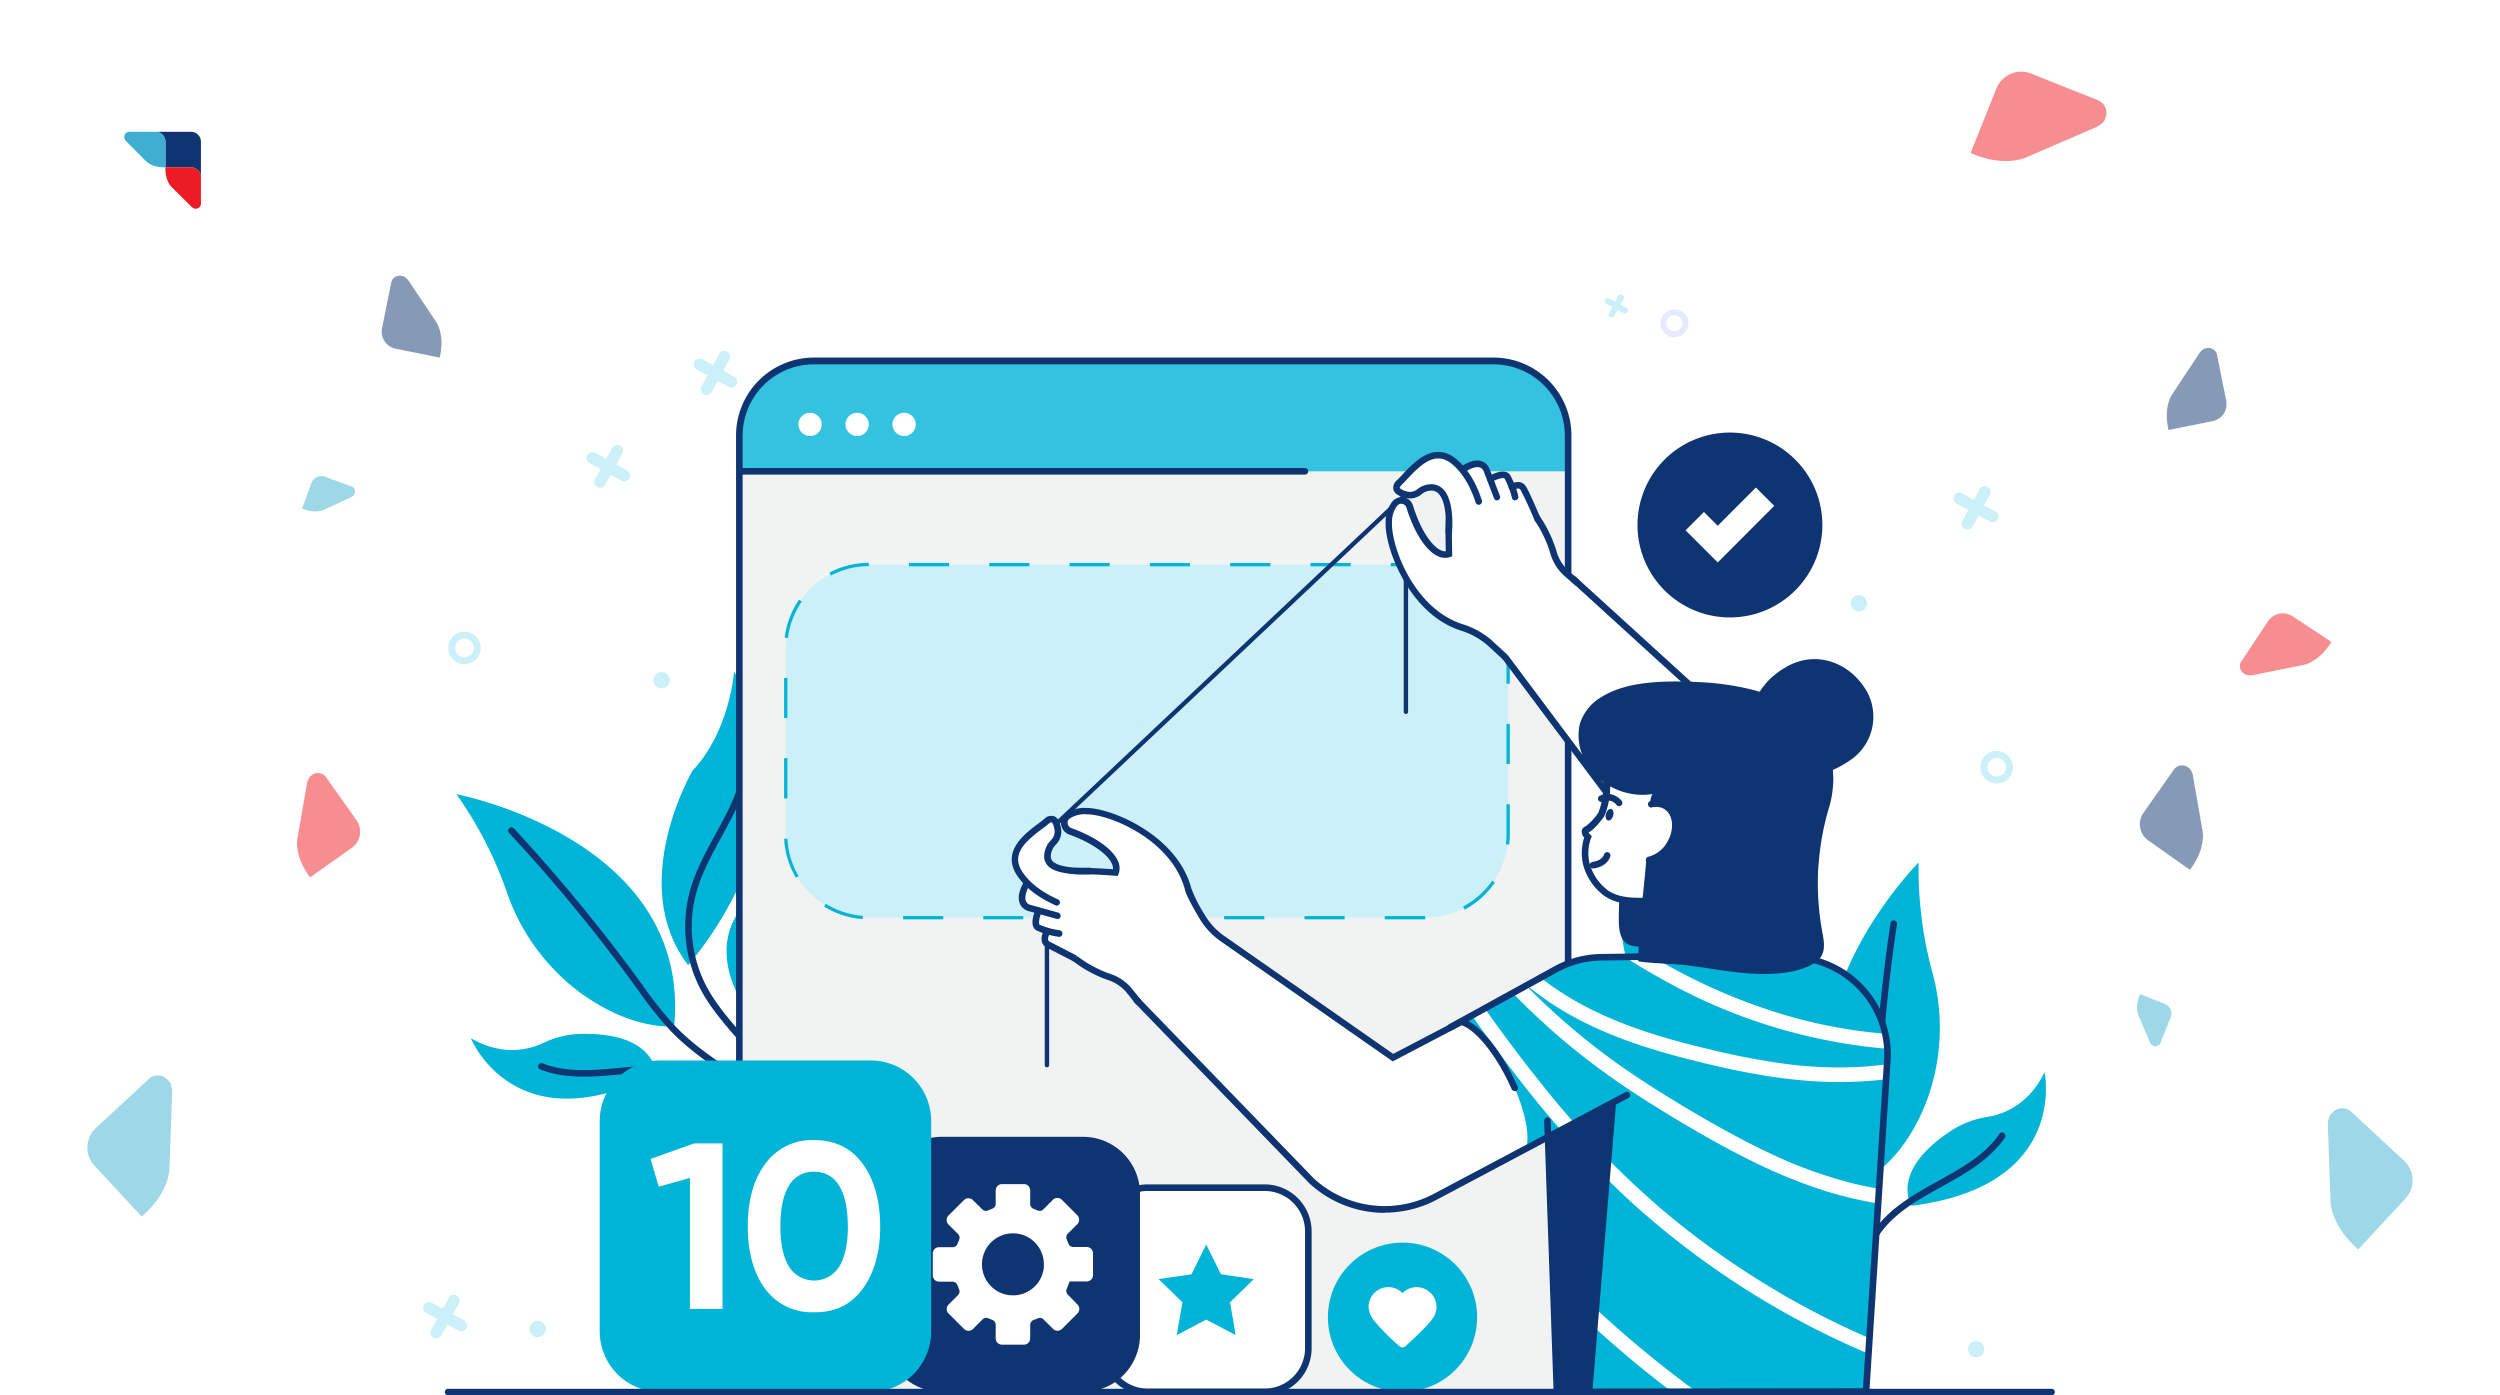 <svg xmlns="http://www.w3.org/2000/svg" xmlns:xlink="http://www.w3.org/1999/xlink" id="Layer_1" data-name="Layer 1" viewBox="0 0 645 360"><defs><style>.cls-1{fill:#fff;}.cls-2{opacity:0.5;}.cls-3{fill:#ed1c24;}.cls-3,.cls-4,.cls-5{fill-rule:evenodd;}.cls-4,.cls-9{fill:#0e3572;}.cls-5{fill:#3eafd1;}.cls-6{opacity:0.65;}.cls-7{fill:#e6eafe;}.cls-8{fill:#00b4d8;}.cls-10{fill:#f1f2f2;}.cls-11{fill:#33c3e0;}.cls-12{fill:#ccf0f7;}.cls-13{fill:#fba5a6;}</style></defs><rect class="cls-1" width="645" height="359.96"></rect><g class="cls-2"><path class="cls-3" d="M84.09,200.48,92,211.65a5.1,5.1,0,0,1-1.22,7.08L80,226.36c-4.25-5.6-3.27-10-3.27-10l2.51-14.4a4.61,4.61,0,0,1,.77-1.66l.56-.4a2.54,2.54,0,0,1,3.54.61Z"></path><path class="cls-4" d="M100.93,72.91l-2.37,11.8a4.48,4.48,0,0,0,3.5,5.25l11.39,2.29c1.42-6-.94-9.22-.94-9.22l-7.14-10.68a4,4,0,0,0-1.21-1.06l-.6-.12a2.23,2.23,0,0,0-2.63,1.74Z"></path><path class="cls-5" d="M90.71,125.53,83.84,123a2.71,2.71,0,0,0-3.48,1.61l-2.43,6.63c3.48,1.41,5.63.29,5.63.29l7.07-3.3a2.49,2.49,0,0,0,.76-.63l.12-.35a1.36,1.36,0,0,0-.8-1.74Z"></path><path class="cls-5" d="M38.36,278.42,24.75,291a6.92,6.92,0,0,0-.37,9.74l12.19,13.14c7.21-6.24,7.15-12.39,7.15-12.39l.7-19.8a6.18,6.18,0,0,0-.55-2.43l-.64-.69a3.45,3.45,0,0,0-4.87-.18Z"></path><path class="cls-4" d="M560.88,198.54,553,209.72a5.1,5.1,0,0,0,1.22,7.08L565,224.42c4.25-5.6,3.27-10,3.27-10L565.76,200a4.7,4.7,0,0,0-.77-1.67l-.56-.4a2.57,2.57,0,0,0-3.55.61Z"></path><path class="cls-4" d="M572,91.6l2.37,11.8a4.48,4.48,0,0,1-3.5,5.25l-11.38,2.29c-1.43-6,.94-9.22.94-9.22L567.52,91a4,4,0,0,1,1.2-1.07l.6-.12A2.24,2.24,0,0,1,572,91.6Z"></path><path class="cls-3" d="M541.3,25.87,524.07,19a6.92,6.92,0,0,0-9,3.84l-6.65,16.63c8.72,3.85,14.26,1.16,14.26,1.16l18.19-7.85a6.28,6.28,0,0,0,2-1.53l.35-.87a3.46,3.46,0,0,0-1.92-4.48Z"></path><path class="cls-5" d="M557.38,269.09l2.65-6.62a2.65,2.65,0,0,0-1.48-3.44l-6.39-2.56c-1.48,3.35-.45,5.48-.45,5.48l3,7a2.38,2.38,0,0,0,.59.76l.34.13a1.33,1.33,0,0,0,1.72-.74Z"></path><path class="cls-5" d="M606.64,286.85l13.61,12.62a6.92,6.92,0,0,1,.37,9.74l-12.19,13.14c-7.21-6.24-7.15-12.39-7.15-12.39l-.7-19.81a6.14,6.14,0,0,1,.55-2.42l.64-.69a3.46,3.46,0,0,1,4.87-.19Z"></path><path class="cls-3" d="M578.29,170.62l6.84-10.31a4.61,4.61,0,0,1,6.37-1.3l10,6.6c-3.33,5.42-7.39,6-7.39,6l-13,2.59a4.33,4.33,0,0,1-1.66-.09l-.52-.35a2.3,2.3,0,0,1-.65-3.19Z"></path></g><g class="cls-6"><image width="417" height="417" transform="translate(-7.2 -7.17) scale(0.24)"></image></g><circle class="cls-1" cx="42.93" cy="42.93" r="17.93"></circle><path class="cls-4" d="M40.1,34h9.17a2.58,2.58,0,0,1,2.57,2.58v9.16a2.58,2.58,0,0,0-2.57-2.57H42.68V36.61A2.59,2.59,0,0,0,40.1,34Z"></path><path class="cls-3" d="M51.84,52.56V45.7a2.55,2.55,0,0,0-2.54-2.54H42.68c-.12,3.52,1.56,5.05,1.56,5.05l5.19,5.16a2.36,2.36,0,0,0,.79.46h.35a1.27,1.27,0,0,0,1.27-1.27Z"></path><path class="cls-5" d="M33.29,34h6.85a2.56,2.56,0,0,1,2.55,2.55v6.61c-3.52.12-5-1.56-5-1.56l-5.16-5.18a2.34,2.34,0,0,1-.46-.8v-.34A1.28,1.28,0,0,1,33.29,34Z"></path><path class="cls-7" d="M432,79.8a3.61,3.61,0,1,0,3.61,3.61A3.61,3.61,0,0,0,432,79.8Zm0,5.67A2.07,2.07,0,1,1,434,83.41,2.07,2.07,0,0,1,432,85.47Z"></path><path class="cls-8" d="M177.52,249s35-38.39,11.87-75.72c0,0-1.1,15.45-10.73,25.56,0,0-17.12,29.26-1.14,50.16Z"></path><path class="cls-8" d="M121.48,267.88s11.27,27.8,47.75,9.12c0,0-.06-10.93-20.11-10.23a23.63,23.63,0,0,0-9.1,2.38c-3.71,1.72-10.42,3.38-18.54-1.27Z"></path><path class="cls-8" d="M117.76,204.9s60.72,11.53,56.18,59.86c0,0-10.48,1.35-24.22-8.62a54.42,54.42,0,0,1-19.19-26.65,101.2,101.2,0,0,0-12.77-24.59Z"></path><path class="cls-8" d="M192.25,232.92s9.36-16.4,32.93-4.53c0,0-24.84,4.38-18.27,15.8,0,0,4.75,16.73-5.43,26.9,0,0-24-20.72-9.23-38.17Z"></path><path class="cls-9" d="M214.9,300.46a.83.83,0,0,1-.72-.41c-5.39-8.87-13.85-14.33-22.82-20.11-6.49-4.2-13.22-8.53-18.65-14.29a100.51,100.51,0,0,1-8.11-10.23l-.88-1.21a429.84,429.84,0,0,0-32.36-39.3.86.86,0,0,1,0-1.2.85.85,0,0,1,1.2,0,433.22,433.22,0,0,1,32.48,39.46l.88,1.21a102.59,102.59,0,0,0,8,10.06c5.3,5.61,11.93,9.89,18.35,14C201,284.14,210,290,215.63,299.17a.85.85,0,0,1-.29,1.16.8.8,0,0,1-.44.13Z"></path><path class="cls-9" d="M206.68,303.67a.86.86,0,0,1-.76-.48c-5.33-10.89-17.62-23.69-29.92-26-5.17-1-10.64-.45-15.94,0-6.89.64-14,1.3-20.59-1.23a.85.85,0,1,1,.6-1.58c6.22,2.39,12.83,1.77,19.83,1.12,5.42-.5,11-1,16.41,0,12.84,2.38,25.62,15.63,31.13,26.9a.83.83,0,0,1-.39,1.13.81.81,0,0,1-.37.09Z"></path><path class="cls-9" d="M203.14,289.65a.85.85,0,0,1-.84-.74c-.93-6.9-5.37-13-9.13-17.46-1-1.15-1.95-2.29-2.94-3.43-3.47-4-7.06-8.13-9.56-12.92a35.16,35.16,0,0,1-2.75-24.95c1.42-5.31,4.09-10.2,6.67-14.92.95-1.74,1.93-3.53,2.83-5.32,4.19-8.32,5.51-14.92,4.14-20.78a.85.85,0,0,1,1.65-.39c1.46,6.27.11,13.24-4.27,21.94-.92,1.8-1.91,3.61-2.86,5.36-2.53,4.64-5.15,9.43-6.51,14.55a33.25,33.25,0,0,0,2.62,23.72c2.4,4.62,5.91,8.67,9.32,12.59q1.5,1.73,3,3.46c3.91,4.68,8.52,11,9.51,18.33a.85.85,0,0,1-.73.95Z"></path><path class="cls-9" d="M206.68,303.67a.87.87,0,0,1-.76-.46c-3.42-6.64-3.87-14.4-4.27-21.24l-2.24-38.49a14.91,14.91,0,0,1,.41-5.6,12.58,12.58,0,0,1,4.56-5.63,35.2,35.2,0,0,1,9.75-5.29.86.86,0,0,1,1.09.52.85.85,0,0,1-.52,1.08,33.63,33.63,0,0,0-9.29,5,11,11,0,0,0-4,4.82,13.46,13.46,0,0,0-.32,5l2.24,38.49c.39,6.68.83,14.25,4.09,20.56a.85.85,0,0,1-.37,1.14.78.78,0,0,1-.39.1Z"></path><path class="cls-8" d="M470.55,292.61s-50.55-12-52.5-55.84c0,0,9.61,12.14,23.27,15.06,0,0,30.64,14.51,29.23,40.78Z"></path><path class="cls-8" d="M527.49,276.64s6.38,29.31-34.28,34.45c0,0-6.11-9,10.83-19.78a23.79,23.79,0,0,1,8.86-3.17c4-.66,10.52-3.09,14.59-11.5Z"></path><path class="cls-8" d="M495,222.53s-43.63,43.76-12.62,81.12c0,0,9.41-4.79,15.14-20.78a54.49,54.49,0,0,0,.81-32.83A101.68,101.68,0,0,1,495,222.53Z"></path><path class="cls-8" d="M449.34,287.68s-17-8.27-29.75,14.83c0,0,23-10.39,24,2.74,0,0,5.51,16.5,19.67,19.16,0,0,8.14-30.66-13.91-36.73Z"></path><path class="cls-9" d="M468.24,356.37a.85.85,0,0,1-.85-.8c-.58-10.75,3.59-20.65,7.62-30.22,3-7,6-14.31,7.25-21.93a101.87,101.87,0,0,0,.91-12.8l0-1.5a433.71,433.71,0,0,1,4.57-50.9.85.85,0,1,1,1.68.25,430.48,430.48,0,0,0-4.55,50.71l-.05,1.49a100.35,100.35,0,0,1-.93,13c-1.24,7.83-4.35,15.2-7.34,22.33-4.15,9.82-8.06,19.11-7.5,29.47a.85.85,0,0,1-.8.89Z"></path><path class="cls-9" d="M476.84,354.39a.85.85,0,0,1-.84-.73c-1.8-12.4,1.28-30.56,10.54-39.77,3.89-3.87,8.81-6.6,13.56-9.23,6.15-3.42,12-6.64,15.74-12.11a.85.85,0,0,1,1.4,1c-4,5.8-10.27,9.27-16.31,12.63-4.66,2.58-9.47,5.25-13.19,8.95-8.87,8.82-11.8,26.33-10.06,38.33a.85.85,0,0,1-.72,1Z"></path><path class="cls-9" d="M471.86,340.82a.88.88,0,0,1-.77-.47c-3.32-6.62-3.06-14.43-2.48-20.49.16-1.51.33-3,.5-4.54.61-5.15,1.23-10.48.61-15.65A33.34,33.34,0,0,0,458.5,278.6c-4-3.46-8.88-5.94-13.58-8.34-1.78-.91-3.61-1.84-5.39-2.82-8.52-4.71-13.57-9.7-15.9-15.7a.85.85,0,0,1,1.58-.62c2.17,5.62,7,10.33,15.15,14.83,1.75,1,3.56,1.9,5.33,2.8,4.79,2.44,9.75,5,13.92,8.57a35.07,35.07,0,0,1,11.8,22.15c.63,5.36,0,10.79-.61,16-.17,1.5-.34,3-.5,4.5-.56,5.84-.81,13.34,2.31,19.57a.85.85,0,0,1-.37,1.14.92.92,0,0,1-.38.09Z"></path><path class="cls-9" d="M476.84,354.39a.85.85,0,0,1-.84-.75c-.87-7-4.78-13.54-8.23-19.28l-19.86-33.05a12.94,12.94,0,0,0-3.05-3.91,11,11,0,0,0-6-1.74,33.6,33.6,0,0,0-10.52,1.08.86.86,0,0,1-1-.6.85.85,0,0,1,.6-1A35.22,35.22,0,0,1,439,294a12.46,12.46,0,0,1,6.93,2.08,14.5,14.5,0,0,1,3.49,4.39l19.86,33.05c3.54,5.88,7.53,12.54,8.45,19.95a.84.84,0,0,1-.74.94Z"></path><path class="cls-10" d="M404.58,359.11H190.73V113A19.85,19.85,0,0,1,210.58,93.1H384.73A19.85,19.85,0,0,1,404.58,113V359.11Z"></path><path class="cls-11" d="M404.58,121.6V111.21a18.1,18.1,0,0,0-18.1-18.11H208.83a18.1,18.1,0,0,0-18.1,18.11V121.6Z"></path><path class="cls-1" d="M212,109.5a3,3,0,1,1-3-3,3,3,0,0,1,3,3Z"></path><path class="cls-1" d="M224.14,109.5a3,3,0,1,1-3-3,3,3,0,0,1,3,3Z"></path><path class="cls-1" d="M236.26,109.5a3,3,0,1,1-3-3,3,3,0,0,1,3,3Z"></path><path class="cls-12" d="M367.63,236.74H224.19a21.46,21.46,0,0,1-21.47-21.46V167.15a21.47,21.47,0,0,1,21.47-21.47H367.63a21.47,21.47,0,0,1,21.47,21.47v48.13a21.46,21.46,0,0,1-21.47,21.46Z"></path><path class="cls-8" d="M244.86,146.11H234.5v-.85h10.36v.85Zm20.73,0H255.22v-.85h10.37v.85Zm20.71,0H275.94v-.85H286.3v.85Zm20.72,0H296.66v-.85H307v.85Zm20.72,0H317.38v-.85h10.36v.85Zm20.72,0H338.1v-.85h10.36v.85Zm20.69,0c-.5,0-1,0-1.52,0h-8.81v-.85h8.81c.53,0,1.06,0,1.58.06l-.06.84Zm-154.76,2.37-.4-.75a22,22,0,0,1,10.15-2.52v.85a21,21,0,0,0-9.75,2.42Zm171.36,7.91a21.21,21.21,0,0,0-7-7.18l.45-.72a21.89,21.89,0,0,1,7.32,7.47l-.73.43ZM203.3,164.6l-.85-.1a22,22,0,0,1,3.71-9.78l.71.48a21,21,0,0,0-3.57,9.4Zm186.23,11.8h-.85v-9.25q0-.54,0-1.08l.84,0c0,.38,0,.75,0,1.13v9.25Zm-186.38,8.86h-.85V174.9h.85v10.36Zm186.38,11.86h-.85V186.76h.85v10.36ZM203.15,206h-.85V195.62h.85V206Zm186.22,11.91-.85-.1a19.23,19.23,0,0,0,.16-2.51v-7.8h.85v7.8a20.78,20.78,0,0,1-.16,2.61Zm-184.06,8.49a21.94,21.94,0,0,1-3-10l.85,0a21.06,21.06,0,0,0,2.88,9.63l-.74.43Zm172.56,8.25-.4-.75a21.18,21.18,0,0,0,7.51-6.69l.7.48a22,22,0,0,1-7.81,7Zm-155.3,2.48a22,22,0,0,1-9.95-3.24l.45-.72a21,21,0,0,0,9.56,3.11l-.06.85Zm20.75.06H233v-.85h10.36v.85Zm20.71,0H253.67v-.85H264v.85Zm20.73,0H274.4v-.85h10.36v.85Zm20.71,0H295.11v-.85h10.36v.85Zm20.73,0H315.83v-.85H326.2v.85Zm20.71,0H336.56v-.85h10.35v.85Zm10.36,0v-.85h10.45v.85H357.27Z"></path><path class="cls-9" d="M404.58,359.13a.85.85,0,0,1-.85-.85V112.36A18.43,18.43,0,0,0,385.32,94H210a18.42,18.42,0,0,0-18.4,18.41V358.28a.86.86,0,0,1-.85.85.84.84,0,0,1-.85-.85V112.36A20.12,20.12,0,0,1,210,92.25H385.32a20.13,20.13,0,0,1,20.11,20.11V358.28a.84.84,0,0,1-.85.85Z"></path><path class="cls-9" d="M336.67,122.45H191.3a.85.85,0,0,1,0-1.7H336.67a.85.85,0,1,1,0,1.7Z"></path><path class="cls-9" d="M470.17,135.45a23.85,23.85,0,1,1-23.85-23.85,23.85,23.85,0,0,1,23.85,23.85Z"></path><polygon class="cls-1" points="443.17 145.11 434.88 136.83 439.61 132.09 443.17 135.65 453.02 125.78 457.75 130.52 443.17 145.11 443.17 145.11"></polygon><path class="cls-9" d="M270.11,275.37a.57.57,0,0,1-.57-.57V242a.58.58,0,0,1,.57-.57.57.57,0,0,1,.57.57V274.8a.56.56,0,0,1-.57.57Z"></path><path class="cls-9" d="M362.72,184.21a.57.57,0,0,1-.56-.56v-52a.57.57,0,1,1,1.13,0v52a.56.56,0,0,1-.57.56Z"></path><path class="cls-1" d="M451.7,191.14l-45.8-41.73s-10.82,14.85-18.43,19L424.61,218a27.81,27.81,0,0,0,30.5,10.67l-3.41-37.5Z"></path><path class="cls-9" d="M447.34,230.6a28.66,28.66,0,0,1-23.42-12.14l-37.13-49.58a.85.85,0,1,1,1.36-1l37.14,49.6A27,27,0,0,0,454.21,228l-3.32-36.47L405.32,150a.85.85,0,0,1,1.14-1.26l46.06,41.95,3.5,38.53-.67.19a28.36,28.36,0,0,1-8,1.15Z"></path><path class="cls-9" d="M442.65,186.42c-7.14-3.8-16.84-5.27-24.63-2.48-8.24,2.95-6.78,11.79-4.23,18a91.66,91.66,0,0,1,4,11.86,8.31,8.31,0,0,1,.47,3,33,33,0,0,0-.45,3.87,14.23,14.23,0,0,0,.11,3.06c.08.36.22.71.27,1.07a21.83,21.83,0,0,1-.23,4q-.3,4.28-.31,8.56c0,2.35.29,5.13,2.35,6.26a6.71,6.71,0,0,0,3.09.58A219.72,219.72,0,0,0,453,242.8a5.12,5.12,0,0,0,2.76-.89,4.94,4.94,0,0,0,1.35-2.76,59.49,59.49,0,0,0,1.17-6.77c.25-2.23.08-4.57.42-6.78a6.24,6.24,0,0,1,.68-1.77,10.79,10.79,0,0,0,.82-2.62,40.54,40.54,0,0,0,.69-7c0-2.05,0-4.11-.2-6.16-.08-1.16-.17-2.32-.27-3.47a4.16,4.16,0,0,0-1-2.23c-1.09-1.65-2.27-3.25-3.51-4.79a44,44,0,0,0-13.19-11.18Z"></path><polygon class="cls-13" points="448.54 257.48 424.09 257.48 427.7 218.56 446.06 218.56 448.54 257.48 448.54 257.48"></polygon><path class="cls-9" d="M426.44,232.19l6.21-1.48s-2.4,4.26-6.56,5.16l.35-3.68Z"></path><path class="cls-1" d="M448,192.55,420,191.91a5.4,5.4,0,0,0-5.54,5.41v5.52a18.42,18.42,0,0,1-2,8.59c-.93,1.72-2.32,2.89-2.95,4.89a12.32,12.32,0,0,0-.27,6.57,13.86,13.86,0,0,0,4.58,7.13c4.34,3.64,11.68,2.17,16.92,2.17h18.7l4.31-32.81a6,6,0,0,0-5.84-6.83Z"></path><path class="cls-9" d="M416.19,210.48c-.24.81-.85,1.35-1.36,1.2s-.73-.93-.49-1.75.85-1.35,1.36-1.2.73.93.49,1.75Z"></path><path class="cls-8" d="M412.17,246.78l49.73.15a25.12,25.12,0,0,1,25,26.38l-5.51,85.75-79.76.09-3.57-96.1a14.24,14.24,0,0,1,14.09-16.27Z"></path><path class="cls-8" d="M372.18,266.07l17.41,32.47,31.81-16.83a18.41,18.41,0,0,0,7.53-24.93h0A18.41,18.41,0,0,0,404,249.25l-31.82,16.82Z"></path><path class="cls-1" d="M481.71,275.14a106,106,0,0,1-18.85-.38,183.2,183.2,0,0,1-21.65-4c-13.27-3.11-26.58-7.15-38.15-14.56-1.78-1.14-3.53-2.37-5.22-3.69l-3.64,1.92c.85.7,1.69,1.38,2.57,2,11.13,8.36,24.54,13.17,37.9,16.61,13.79,3.56,28,6.46,42.29,6.1,3.21-.08,6.43-.3,9.63-.67l.24-3.86c-1.7.2-3.41.38-5.12.5Z"></path><path class="cls-1" d="M400.44,326.66l.21,5.58c3.25,3.24,6.54,6.42,9.92,9.52,6.66,6.1,13.6,11.91,20.81,17.36h6.37a296,296,0,0,1-37.31-32.45Z"></path><path class="cls-1" d="M431.32,254a142.13,142.13,0,0,0,54.26,16.47l1.33.09a24.73,24.73,0,0,0-.53-3.86,127.54,127.54,0,0,1-25-4.57,149.22,149.22,0,0,1-35.07-15.34l-7.3,0q6,3.85,12.33,7.23Z"></path><path class="cls-1" d="M416.62,278.62c5.81,4,11.82,7.78,17.9,11.38,5.79,3.41,11.65,6.71,17.67,9.66a134.82,134.82,0,0,0,18.71,7.61,106.56,106.56,0,0,0,13.62,3.24l.25-3.8c-2.7-.48-5.38-1-8-1.74a113.11,113.11,0,0,1-18.38-6.6c-6.06-2.75-11.92-5.9-17.69-9.21s-11.76-6.92-17.46-10.68A178.61,178.61,0,0,1,394,254.56l-3.51,1.85a178.51,178.51,0,0,0,26.17,22.21Z"></path><path class="cls-1" d="M459.61,333.78a213.36,213.36,0,0,1-31.9-22.66,235.72,235.72,0,0,1-29.28-30.57c-5.31-6.58-10.41-13.36-15.28-20.28l-3.37,1.78q5.93,8.42,12.25,16.52a250.25,250.25,0,0,0,29.48,32.16A217.61,217.61,0,0,0,482,349.24l.26-4a216.08,216.08,0,0,1-22.69-11.45Z"></path><path class="cls-9" d="M481.41,359.06h0Zm-80.58.94,0-.82-2.44-70a.84.84,0,0,1,.81-.88.83.83,0,0,1,.88.82l2.42,69.16,78.14-.09,5.46-84.95a24.29,24.29,0,0,0-24.17-25.49l-32.53-.09V246l32.53.1a26,26,0,0,1,25.87,27.27l-5.56,86.56-81.38.09Z"></path><polygon class="cls-9" points="401.65 359.15 410.82 359.14 417 283.97 399.2 293.32 401.65 359.15 401.65 359.15"></polygon><path class="cls-1" d="M393.72,296.35c2.51-8.27-8.43-30.3-16.71-32.8l-17.67,9.25L312.26,240c-7.74-3.93-12.42,12.47-19,18.05l45.09,46.61a27.82,27.82,0,0,0,32,4.2l23.36-12.46Z"></path><path class="cls-1" d="M413.14,210.09s-2.32,3.29-3.77,3.94,1.05,2.55,1.05,2.55l2.72-6.49Z"></path><path class="cls-9" d="M409.83,214.75a2.76,2.76,0,0,0,.47.59l.38.39-.24.63a1.43,1.43,0,0,0-.08.22,11.36,11.36,0,0,0-.26,6.11,13,13,0,0,0,4.3,6.68c3.16,2.64,8.24,2.35,12.72,2.11,1.29-.07,2.51-.14,3.66-.14h18L453,199.27a5.2,5.2,0,0,0-5-5.87l-27.9-.65a4.56,4.56,0,0,0-4.67,4.57v5.52a19.81,19.81,0,0,1-1.46,7.61l-.08.17c-.57.79-2.49,3.38-4,4.13Zm13.11,18.58c-3.53,0-7-.48-9.62-2.66a14.71,14.71,0,0,1-4.88-7.59,13.19,13.19,0,0,1,.28-7,2.23,2.23,0,0,1-.63-1.78,1.53,1.53,0,0,1,.94-1.09,13.58,13.58,0,0,0,3.34-3.54,18.62,18.62,0,0,0,1.28-6.87v-5.52a6.25,6.25,0,0,1,6.41-6.26l27.91.65a6.9,6.9,0,0,1,6.67,7.78L450.22,233H430.78c-1.1,0-2.3.06-3.57.13s-2.83.16-4.27.16Z"></path><path class="cls-1" d="M406.86,150.33l-2.61-2.3a11.48,11.48,0,0,1-3.43-5.47c-2.12-7.39-10.85-23.77-26.75-11.47a58.89,58.89,0,0,0-.3,6.7c0,1.81.08,5.18.08,5.18-3.27,1.08-7.54-3.82-10.13-12.24a2.24,2.24,0,0,0-3.82-.82,7.63,7.63,0,0,0-1.56,4.85c-.3,6.4,5.88,23.12,19,27.16a20.44,20.44,0,0,1,6.95,3.84l4.59,3.8,18-19.23Z"></path><path class="cls-9" d="M388.36,170.41a.83.83,0,0,1-.57-.23l-4.13-3.8a19.57,19.57,0,0,0-6.61-3.65c-13.56-4.19-19.85-21.54-19.56-28a8.58,8.58,0,0,1,1.77-5.38,3.08,3.08,0,0,1,3-1,3,3,0,0,1,2.3,2.11c1.77,5.72,4.46,10.09,7,11.41a3.13,3.13,0,0,0,1.44.38c0-1.1-.07-3.18-.06-4.49a56.43,56.43,0,0,1,.31-6.82l0-.34.26-.21c5.43-4.19,10.58-5.54,15.28-4,8.87,2.91,12.43,14.58,12.81,15.9a10.59,10.59,0,0,0,3.19,5.07l2.6,2.3a.85.85,0,1,1-1.13,1.27l-2.6-2.3a12.44,12.44,0,0,1-3.69-5.87c-1.28-4.48-5.18-12.62-11.71-14.76-4.06-1.33-8.58-.15-13.43,3.51-.06.68-.2,2.51-.24,6.26,0,1.77.07,5.11.08,5.14l0,.64-.6.19a4.29,4.29,0,0,1-3.36-.37c-3-1.54-5.93-6.19-7.86-12.42a1.39,1.39,0,0,0-2.37-.51,7,7,0,0,0-1.34,4.33c-.28,6.08,5.62,22.37,18.36,26.31a21.25,21.25,0,0,1,7.23,4l4.15,3.82a.83.83,0,0,1,.05,1.2.85.85,0,0,1-.62.28Z"></path><path class="cls-1" d="M373.78,137.24s1.26-6.85-1.61-10a4.18,4.18,0,0,0-6-.41,3.9,3.9,0,0,1-3.44.7c-1.7-.45-3.5-1.38-1.69-3.14,3-2.9,8.26-10.44,14.3-5.25s7.27,14.76,7.27,14.76l-8.82,3.31Z"></path><path class="cls-1" d="M377.11,121.28s5.82-4,6.75,1a26.75,26.75,0,0,1,.63,7.49s-4.68,4.52-5.93,1.25-1.45-9.7-1.45-9.7Z"></path><path class="cls-1" d="M383.36,124.54s4.75-4.57,6.35-.13a25,25,0,0,1,1.69,6.78s-3.62,4.85-5.25,2-2.79-8.68-2.79-8.68Z"></path><path class="cls-1" d="M387.47,128s4-5.21,6.27-1a25.53,25.53,0,0,1,2.63,6.48s-2.9,5.31-4.92,2.75-4-8.19-4-8.19Z"></path><path class="cls-1" d="M293.59,258.38l-2.19-2.71a11.42,11.42,0,0,0-5.3-3.68c-7.28-2.44-23.24-11.92-10.23-27.25a61.11,61.11,0,0,1,6.71,0c1.8.06,5.16.31,5.16.31,1.24-3.21-3.46-7.7-11.75-10.68a2.24,2.24,0,0,1-.65-3.85,7.62,7.62,0,0,1,4.92-1.33c6.41,0,22.82,6.92,26.27,20.17a20.48,20.48,0,0,0,3.51,7.11l3.58,4.77-20,17.12Z"></path><path class="cls-9" d="M390.73,281.46A.84.84,0,0,1,390,281c-3.65-8.33-8.89-15-12.87-16.48l-17.81,9.32-44.39-31a18.85,18.85,0,0,1-5.47-5.88c-2.14-3.61-3.4-6.08-3.72-7.33-3.35-12.9-19.35-19.54-25.43-19.54h0a6.93,6.93,0,0,0-4.39,1.14,1.28,1.28,0,0,0-.46,1.25,1.54,1.54,0,0,0,1,1.18c6.08,2.21,10.55,5.34,11.93,8.39a4.28,4.28,0,0,1,.22,3.36l-.23.59-.62-.05s-3.37-.25-5.14-.31c-3.74-.13-5.58-.08-6.27,0-3.89,4.68-5.27,9.15-4.11,13.27,1.87,6.66,9.87,10.92,14.3,12.38a12.11,12.11,0,0,1,5.6,3.92l2.18,2.71a.84.84,0,0,1-.13,1.19.85.85,0,0,1-1.2-.13l-2.17-2.7a10.45,10.45,0,0,0-4.8-3.38c-4.76-1.56-13.35-6.18-15.41-13.53-1.35-4.78.23-9.86,4.68-15.11l.22-.26.34,0a58.73,58.73,0,0,1,6.83,0c1.31.05,3.39.19,4.48.26a3,3,0,0,0-.31-1.45c-1.18-2.6-5.39-5.47-11-7.49a3.21,3.21,0,0,1-2.07-2.5,3,3,0,0,1,1.06-2.85,8.54,8.54,0,0,1,5.46-1.52h0c6.48,0,23.5,7.07,27.08,20.81a37.73,37.73,0,0,0,3.53,6.89,17.12,17.12,0,0,0,5,5.36l43.54,30.39,17.53-9.17.33.1c5.24,1.58,10.93,9.94,14.25,17.53a.84.84,0,0,1-.44,1.11.81.81,0,0,1-.34.08Z"></path><path class="cls-1" d="M281.36,226s-7.25,0-10.23-3.05c-2.05-2.06-.5-4.68.87-6.27a3.88,3.88,0,0,0,.87-3.39c-.38-1.73-1.22-3.57-3.06-1.84-3,2.87-10.81,7.77-5.91,14s14.42,7.94,14.42,7.94l3-7.43Z"></path><path class="cls-1" d="M265.94,227.33s-4.3,5.64.64,6.8a27.58,27.58,0,0,0,7.45,1s4.74-4.47,1.52-5.87-9.61-1.9-9.61-1.9Z"></path><path class="cls-1" d="M268.91,233.74s-4.79,4.53-.43,6.33a25.62,25.62,0,0,0,6.7,2s5-3.4,2.27-5.16-8.54-3.17-8.54-3.17Z"></path><path class="cls-1" d="M272.14,238s-5.38,3.8-1.32,6.2a25.12,25.12,0,0,0,6.35,2.93s5.44-2.65,3-4.78-8-4.35-8-4.35Z"></path><path class="cls-9" d="M273.12,212.62a.56.56,0,0,1-.42-.18.57.57,0,0,1,0-.8l89.08-84a.56.56,0,0,1,.8,0,.57.57,0,0,1,0,.8l-89.09,84a.6.6,0,0,1-.39.15Z"></path><path class="cls-9" d="M417.72,208a.83.83,0,0,1-.63-.29,2.89,2.89,0,0,0-3.55-.91.85.85,0,0,1-.81-1.5,4.63,4.63,0,0,1,5.62,1.29.84.84,0,0,1-.63,1.41Z"></path><path class="cls-9" d="M411,224.05a.84.84,0,0,1-.84-.78.85.85,0,0,1,.78-.91h0s2.32-.2,2.9-1.93a.86.86,0,0,1,1.08-.53.84.84,0,0,1,.53,1.07c-.94,2.81-4.24,3.07-4.39,3.08Z"></path><path class="cls-9" d="M373.78,138.09h-.09a.84.84,0,0,1-.75-.93c0-.06.62-6.55-1.46-9.38a2.74,2.74,0,0,0-1.87-1.2,4.06,4.06,0,0,0-2.92,1,4.78,4.78,0,0,1-4.19.86c-1.77-.47-2.77-1.18-3-2.15a2.48,2.48,0,0,1,.95-2.42c.41-.4.87-.89,1.37-1.42,3.09-3.31,8.27-8.85,14.07-3.87,3.5,3,5.44,7.39,6.44,10.54a.87.87,0,0,1-.55,1.07.85.85,0,0,1-1.07-.55c-.94-2.94-2.72-7-5.92-9.77-4.23-3.63-7.81-.46-11.73,3.74-.51.55-1,1.06-1.42,1.48s-.52.69-.5.77.48.59,1.81.94a3.06,3.06,0,0,0,2.69-.55,5.73,5.73,0,0,1,4.21-1.3,4.45,4.45,0,0,1,3,1.88c2.45,3.35,1.79,10.26,1.77,10.55a.86.86,0,0,1-.85.77Z"></path><path class="cls-9" d="M272.67,233.66a.81.81,0,0,1-.34-.08c-3-1.33-7.19-3.71-9.8-7.51-4.34-6.31,1.72-10.86,5.34-13.58.59-.44,1.12-.84,1.56-1.21a2.5,2.5,0,0,1,2.51-.7c.94.36,1.53,1.41,1.82,3.24a4.75,4.75,0,0,1-1.31,4.06,4.44,4.44,0,0,0-1.35,3.2,2,2,0,0,0,1,1.52c2.08,1.37,7.15,1.38,8.93,1.27a.86.86,0,0,1,.9.79.84.84,0,0,1-.79.9c-.29,0-7,.42-10-1.54a3.7,3.7,0,0,1-1.75-2.76,6.09,6.09,0,0,1,1.84-4.57,3.07,3.07,0,0,0,.83-2.61c-.21-1.37-.58-1.85-.74-1.91s-.35,0-.82.41-1,.81-1.63,1.26c-4.59,3.45-8.13,6.67-5,11.26,2.39,3.48,6.26,5.69,9.08,6.93a.85.85,0,0,1-.34,1.63Z"></path><path class="cls-9" d="M386.26,129.13a.85.85,0,0,1-.79-.54l-2.68-7a1.62,1.62,0,0,0-1.05-1c-1.2-.35-3,.66-3.6,1.08a.85.85,0,1,1-1-1.38c.28-.21,2.85-2,5-1.34a3.35,3.35,0,0,1,2.16,2l2.68,7a.85.85,0,0,1-.49,1.1,1,1,0,0,1-.3,0Z"></path><path class="cls-9" d="M390.91,129.13a.84.84,0,0,1-.82-.65,20,20,0,0,0-1.91-5c-.24-.35-1.87.06-3.22.82a.85.85,0,1,1-.83-1.48c.68-.38,4.12-2.2,5.45-.31a21,21,0,0,1,2.15,5.53.85.85,0,0,1-.62,1l-.2,0Z"></path><path class="cls-9" d="M396.63,134.64a.86.86,0,0,1-.78-.52,81.15,81.15,0,0,0-3.54-7.7.76.76,0,0,0-.47-.37,2,2,0,0,0-1.24.35.85.85,0,0,1-1-1.41,3.64,3.64,0,0,1,2.51-.6,2.44,2.44,0,0,1,1.58,1.1c1,1.61,3.57,7.72,3.68,8a.85.85,0,0,1-.46,1.11,1,1,0,0,1-.33.06Z"></path><path class="cls-9" d="M272.8,237.06a.83.83,0,0,1-.22,0l-7.22-2a3.33,3.33,0,0,1-2.27-2c-.83-2.13.68-4.84.86-5.14a.84.84,0,0,1,1.15-.32.86.86,0,0,1,.32,1.16c-.37.63-1.2,2.52-.74,3.69a1.68,1.68,0,0,0,1.16,1l7.19,2a.88.88,0,0,1,.6,1.05.86.86,0,0,1-.83.62Z"></path><path class="cls-9" d="M273.24,241.69h-.12a20.76,20.76,0,0,1-5.71-1.63c-2-1.13-.53-4.74-.21-5.45a.85.85,0,0,1,1.55.69c-.63,1.42-.88,3.07-.51,3.29a20,20,0,0,0,5.12,1.42.85.85,0,0,1,.72,1,.84.84,0,0,1-.84.72Z"></path><path class="cls-9" d="M277,248.07l-7-3.61A2.44,2.44,0,0,1,268.8,243a3.72,3.72,0,0,1,.37-2.56.85.85,0,0,1,1.16-.33.84.84,0,0,1,.32,1.15,2.12,2.12,0,0,0-.22,1.26.73.73,0,0,0,.41.44l7,3.61-.78,1.51Z"></path><path class="cls-9" d="M357.29,312.92a28.65,28.65,0,0,1-19.55-7.69l-45.12-46.64a.85.85,0,0,1,0-1.2.84.84,0,0,1,1.2,0L338.93,304a27,27,0,0,0,31,4l49.43-26.24a.85.85,0,0,1,1.14.35.86.86,0,0,1-.35,1.15l-49.42,26.24a28.63,28.63,0,0,1-13.47,3.36Z"></path><path class="cls-9" d="M374.26,265.84a.85.85,0,0,1-.41-1.59L401,249.32a26,26,0,0,1,12.1-3.2l9.57-.14a.88.88,0,0,1,.86.84.84.84,0,0,1-.84.86l-9.57.14a24.2,24.2,0,0,0-11.31,3l-27.13,14.93a.86.86,0,0,1-.41.1Z"></path><path class="cls-9" d="M469.19,223.11a68.55,68.55,0,0,1,2.56-14.29,26.28,26.28,0,0,0,1.15-5.88,22.55,22.55,0,0,0-3.49-14c-4.32-6.45-11.31-9.64-18.64-11.31a70.91,70.91,0,0,0-12.72-1.66c-7.55-.32-17.8-.47-24.63,3.72a12.41,12.41,0,0,0-5.82,7.07,13.61,13.61,0,0,0,1.15,9.14c2.38,5.27,8.08,8.68,13.76,9.12a15.77,15.77,0,0,0,3.94-.18c-1.2.24-1.41,13.23-1.5,14.56-.71,9.52-2.11,19-2.3,28.53,0,.42,10.28.84,11.52,1,8.9,1,17.9,3.31,26.88,1.95,2.68-.41,7.46-1.71,8.91-4.29,1-1.81.58-4.05.2-6.09a68.88,68.88,0,0,1-1-17.32Z"></path><path class="cls-1" d="M420.75,211.72c-2.14,3.71-1.59,8,1.21,9.65s6.83-.07,9-3.78,1.59-8-1.21-9.65-6.83.07-9,3.78Z"></path><path class="cls-9" d="M425.47,222.71a.85.85,0,0,1-.17-1.68,7.79,7.79,0,0,0,4.89-3.86c1.9-3.3,1.5-7.11-.9-8.49a4.1,4.1,0,0,0-3-.38.85.85,0,1,1-.37-1.65,5.73,5.73,0,0,1,4.23.56c3.21,1.85,3.89,6.7,1.52,10.81a9.51,9.51,0,0,1-6,4.68Z"></path><path class="cls-9" d="M455,178.76a16.46,16.46,0,0,0-4.71,5c-5.17,8.84,1.39,19.36,10.79,21.38,4,.86,8.41-1,11.85-3.23a22.15,22.15,0,0,0-3.53-13c-3.47-5.19-8.68-8.27-14.4-10.14Z"></path><path class="cls-9" d="M478.16,195.55c-3.61,2.67-8.75,5.26-13.35,4.27-9.4-2-15.95-12.55-10.79-21.39a18.64,18.64,0,0,1,6.49-6.14c7.79-4.8,16.9-1.49,21.27,6.33a13.55,13.55,0,0,1-3.62,16.93Z"></path><path class="cls-12" d="M172.8,175.5a2.1,2.1,0,1,1-2.1-2.1,2.1,2.1,0,0,1,2.1,2.1Z"></path><path class="cls-12" d="M481.7,155.64a2.1,2.1,0,1,1-2.1-2.09,2.1,2.1,0,0,1,2.1,2.09Z"></path><path class="cls-12" d="M140.85,342.89a2.1,2.1,0,1,1-2.09-2.1,2.1,2.1,0,0,1,2.09,2.1Z"></path><path class="cls-12" d="M511.94,348.08a2.1,2.1,0,1,1-2.1-2.09,2.1,2.1,0,0,1,2.1,2.09Z"></path><path class="cls-12" d="M119.83,169.56a2.4,2.4,0,1,1,2.4-2.4,2.4,2.4,0,0,1-2.4,2.4Zm0-6.59a4.19,4.19,0,1,0,4.2,4.19,4.2,4.2,0,0,0-4.2-4.19Z"></path><path class="cls-12" d="M515.15,200.34a2.4,2.4,0,1,1,2.4-2.4,2.4,2.4,0,0,1-2.4,2.4Zm0-6.59a4.2,4.2,0,1,0,4.19,4.19,4.2,4.2,0,0,0-4.19-4.19Z"></path><path class="cls-12" d="M161.83,121.37,159,119.83l1.54-2.82a1.52,1.52,0,0,0-.6-2.05,1.5,1.5,0,0,0-2,.6l-1.55,2.83-2.82-1.54a1.5,1.5,0,1,0-1.44,2.64l2.82,1.54-1.54,2.83A1.51,1.51,0,0,0,156,125.3l1.54-2.82,2.82,1.54a1.51,1.51,0,0,0,1.45-2.65Z"></path><path class="cls-12" d="M514.71,131.92l-2.82-1.54,1.54-2.83a1.51,1.51,0,0,0-2.65-1.44l-1.54,2.83-2.83-1.54A1.5,1.5,0,1,0,505,130l2.83,1.54-1.54,2.83a1.5,1.5,0,1,0,2.64,1.44l1.55-2.83,2.81,1.54a1.51,1.51,0,1,0,1.45-2.64Z"></path><path class="cls-8" d="M381.1,339.86a19.25,19.25,0,1,1-19.24-19.26,19.24,19.24,0,0,1,19.24,19.26Z"></path><path class="cls-1" d="M370.58,336.59a5.14,5.14,0,0,0-4.87-4.5,5,5,0,0,0-3.85,1.53,5.11,5.11,0,0,0-8.77,3.58,6.32,6.32,0,0,0,1.43,3.54,56.77,56.77,0,0,0,6.56,6.6,1.13,1.13,0,0,0,1.51,0c1.67-1.52,5.68-5.22,7-7.12a5.11,5.11,0,0,0,1-3.63Z"></path><path class="cls-1" d="M326.27,359.11H296.13a11.27,11.27,0,0,1-11.26-11.27V317.7a11.27,11.27,0,0,1,11.26-11.28h30.14a11.27,11.27,0,0,1,11.28,11.28v30.14a11.27,11.27,0,0,1-11.28,11.27Z"></path><path class="cls-9" d="M296.13,307.27a10.43,10.43,0,0,0-10.41,10.43v30.14a10.43,10.43,0,0,0,10.41,10.42h30.15a10.44,10.44,0,0,0,10.42-10.42V317.7a10.44,10.44,0,0,0-10.42-10.43ZM326.28,360H296.13A12.13,12.13,0,0,1,284,347.84V317.7a12.13,12.13,0,0,1,12.11-12.13h30.15A12.14,12.14,0,0,1,338.4,317.7v30.14A12.14,12.14,0,0,1,326.28,360Z"></path><polygon class="cls-8" points="318.8 344.45 311.2 340.46 303.61 344.45 305.06 336 298.93 330.01 307.41 328.77 311.2 321.08 315.01 328.77 323.49 330.01 317.35 336 318.8 344.45 318.8 344.45"></polygon><path class="cls-9" d="M279.38,359.11H243a14.7,14.7,0,0,1-14.7-14.7V308a14.7,14.7,0,0,1,14.7-14.7h36.42a14.7,14.7,0,0,1,14.7,14.7v36.42a14.7,14.7,0,0,1-14.7,14.7Z"></path><path class="cls-1" d="M267.25,331.61c-.2.21-.4.41-.61.6a8.39,8.39,0,0,1-2.18,1.36,7.33,7.33,0,0,1-1.63.49,7.9,7.9,0,0,1-.85.12,8.62,8.62,0,0,1-.88,0l-.44,0a8,8,0,0,1-2.2-.51l-.64-.28a8.58,8.58,0,0,1-1.73-1.16,8,8,0,0,1,8.15-13.49l.65.28a8,8,0,0,1,3.07,2.71,5.65,5.65,0,0,1,.36.58,8.05,8.05,0,0,1,1,3.94c0,.23,0,.46,0,.7s-.06.46-.1.7a8.08,8.08,0,0,1-2,4ZM282,323.35a1.63,1.63,0,0,0-1.63-1.62h-3.46a1.36,1.36,0,0,1-1.27-.9c-.12-.33-.26-.65-.4-1a1.35,1.35,0,0,1,.25-1.54l2.46-2.46a1.64,1.64,0,0,0,0-2.29l-4-4a1.64,1.64,0,0,0-2.3,0l-2.47,2.48a1.33,1.33,0,0,1-1.48.28l-1.06-.43a1.35,1.35,0,0,1-.85-1.25v-3.5a1.61,1.61,0,0,0-1.62-1.62h-5.65a1.62,1.62,0,0,0-1.63,1.62v3.47a1.38,1.38,0,0,1-.91,1.27c-.33.12-.67.26-1,.41a1.35,1.35,0,0,1-1.54-.25L251,309.62a1.64,1.64,0,0,0-2.3,0l-4,4a1.63,1.63,0,0,0,0,2.3l2.48,2.46a1.33,1.33,0,0,1,.28,1.48c-.15.35-.3.73-.43,1.06a1.31,1.31,0,0,1-1.24.85h-3.5a1.63,1.63,0,0,0-1.63,1.63l0,5.65a1.62,1.62,0,0,0,1.63,1.62h3.46a1.38,1.38,0,0,1,1.28.91c.12.32.25.64.4,1a1.37,1.37,0,0,1-.26,1.55l-2.44,2.45a1.63,1.63,0,0,0,0,2.3l4,4a1.63,1.63,0,0,0,2.3,0l2.47-2.47a1.32,1.32,0,0,1,1.48-.29l1.06.43a1.33,1.33,0,0,1,.85,1.24v3.51a1.63,1.63,0,0,0,1.63,1.62h5.65a1.62,1.62,0,0,0,1.62-1.63v-3.46a1.39,1.39,0,0,1,.91-1.28c.32-.12.65-.25,1-.39a1.35,1.35,0,0,1,1.54.25l2.46,2.45a1.62,1.62,0,0,0,2.29,0l4-4a1.61,1.61,0,0,0,0-2.29L275.49,334a1.33,1.33,0,0,1-.28-1.48c.36-.84.73-1.85.75-1.91h4.43A1.63,1.63,0,0,0,282,329v-5.65Z"></path><path class="cls-8" d="M224.63,359.11h-54.3a15.61,15.61,0,0,1-15.6-15.61V289.21a15.61,15.61,0,0,1,15.6-15.61h54.3a15.61,15.61,0,0,1,15.61,15.61V343.5a15.61,15.61,0,0,1-15.61,15.61Z"></path><path class="cls-9" d="M529.3,360l-413.6,0a.85.85,0,1,1,0-1.69H529.3a.85.85,0,1,1,0,1.7Z"></path><path class="cls-1" d="M167.86,299l11.23-4h7.32v42.71H178v-33.8l-8.05,2.25Z"></path><path class="cls-1" d="M210,338.56a14.91,14.91,0,0,1-12.57-6q-4.51-6.16-4.51-16.17t4.51-16.1A14.86,14.86,0,0,1,210,294.14q8.11,0,12.57,6.11t4.52,16.1q0,10-4.52,16.17T210,338.56Zm8.73-22.21q0-6.83-2.23-10.43a7.18,7.18,0,0,0-6.5-3.6,7.1,7.1,0,0,0-6.46,3.6q-2.2,3.6-2.2,10.43t2.2,10.41a7.65,7.65,0,0,0,13,0Q218.76,323.14,218.75,316.35Z"></path><path class="cls-12" d="M189.43,97.17l-2.82-1.53,1.53-2.82a1.5,1.5,0,1,0-2.63-1.43L184,94.2l-2.81-1.53a1.5,1.5,0,0,0-1.44,2.63l2.82,1.54L181,99.65a1.5,1.5,0,1,0,2.63,1.44l1.53-2.81L188,99.81a1.5,1.5,0,0,0,1.44-2.64Z"></path><path class="cls-12" d="M119.67,340.63l-2.81-1.54,1.53-2.81a1.5,1.5,0,1,0-2.64-1.44l-1.53,2.81-2.82-1.53a1.5,1.5,0,1,0-1.43,2.64l2.81,1.53-1.54,2.82a1.5,1.5,0,0,0,2.64,1.43l1.54-2.81,2.81,1.53a1.5,1.5,0,1,0,1.44-2.63Z"></path><path class="cls-12" d="M419.61,79.42l-1.51-.82.83-1.51a.81.81,0,0,0-1.42-.77l-.82,1.51L415.18,77a.8.8,0,0,0-1.09.32.82.82,0,0,0,.32,1.1l1.51.82-.82,1.51a.79.79,0,0,0,.32,1.09.8.8,0,0,0,1.09-.32l.82-1.51,1.51.82a.8.8,0,0,0,.77-1.41Z"></path></svg>